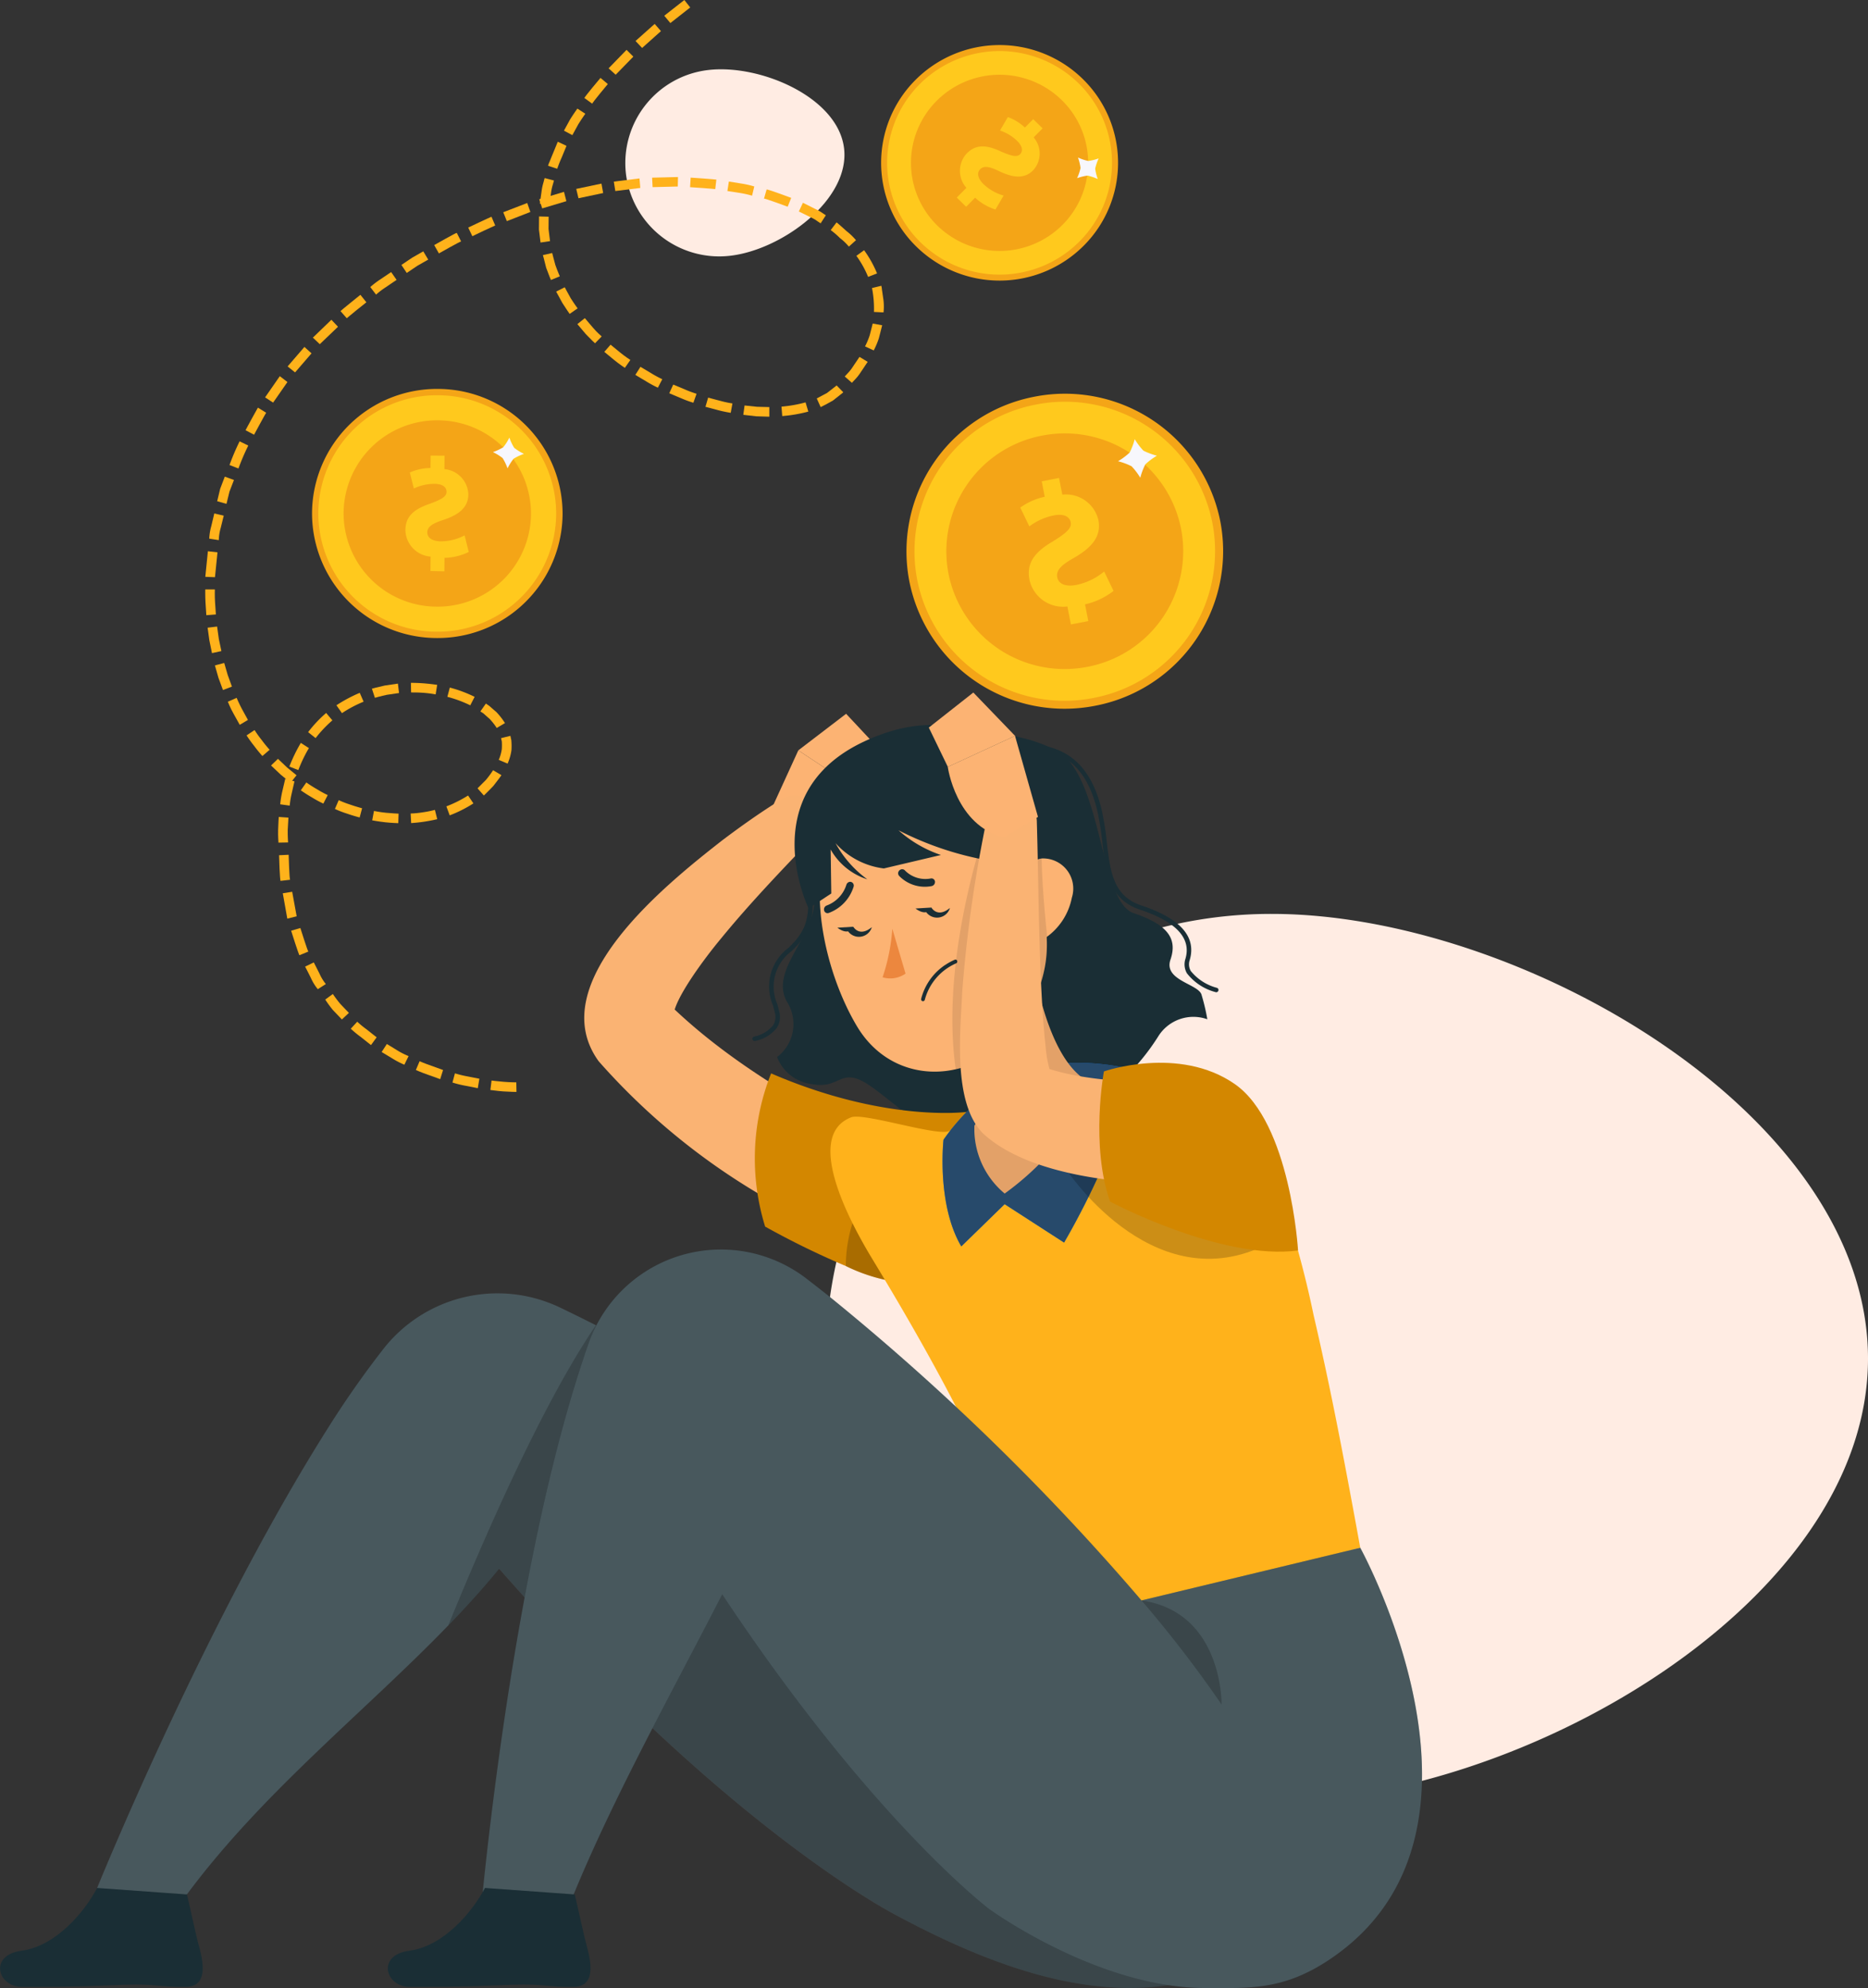 <svg xmlns="http://www.w3.org/2000/svg" xmlns:xlink="http://www.w3.org/1999/xlink" width="125" height="133" viewBox="0 0 125 133"><rect x="0" y="0" width="125" height="133" fill="#333333" stroke="none"/><defs><clipPath id="clip-path"><rect id="Rectangle_112" data-name="Rectangle 112" width="125" height="133" transform="translate(0 -133)" fill="none"></rect></clipPath><clipPath id="clip-path-3"><rect id="Rectangle_102" data-name="Rectangle 102" width="80.161" height="46.467" transform="translate(38.343 -132.994)" fill="none"></rect></clipPath><clipPath id="clip-path-4"><rect id="Rectangle_103" data-name="Rectangle 103" width="50.403" height="44.332" transform="translate(44.604 -132.994)" fill="none"></rect></clipPath><clipPath id="clip-path-5"><rect id="Rectangle_104" data-name="Rectangle 104" width="4.983" height="6.701" transform="translate(63.422 -85.909)" fill="none"></rect></clipPath><clipPath id="clip-path-6"><rect id="Rectangle_105" data-name="Rectangle 105" width="12.301" height="12.254" transform="translate(49.629 -83.385)" fill="none"></rect></clipPath><clipPath id="clip-path-7"><rect id="Rectangle_106" data-name="Rectangle 106" width="8.341" height="16.335" transform="translate(51.712 -79.848)" fill="none"></rect></clipPath><clipPath id="clip-path-8"><rect id="Rectangle_107" data-name="Rectangle 107" width="6.341" height="17.342" transform="translate(54.93 -71.535)" fill="none"></rect></clipPath><clipPath id="clip-path-9"><rect id="Rectangle_108" data-name="Rectangle 108" width="13.242" height="6.767" transform="translate(40.512 -84.214)" fill="none"></rect></clipPath><clipPath id="clip-path-10"><rect id="Rectangle_109" data-name="Rectangle 109" width="63.032" height="49.408" transform="translate(29.841 -133)" fill="none"></rect></clipPath><clipPath id="clip-path-11"><rect id="Rectangle_110" data-name="Rectangle 110" width="5.357" height="6.964" transform="translate(43.256 -114.036)" fill="none"></rect></clipPath></defs><g id="Vector_Smart_Object" data-name="Vector Smart Object" transform="matrix(-1, 0, 0, -1, 125, 0)"><g id="Group_128" data-name="Group 128"><g id="Group_127" data-name="Group 127" clip-path="url(#clip-path)"><g id="Group_126" data-name="Group 126"><g id="Group_125" data-name="Group 125" clip-path="url(#clip-path)"><path id="Path_557" data-name="Path 557" d="M69.751-90.839a29.787,29.787,0,0,0-29.876-29.694C23.374-120.532,0-107.287,0-90.887S23.374-61.142,39.875-61.142a29.788,29.788,0,0,0,29.876-29.7" fill="#ffece3"></path><path id="Path_558" data-name="Path 558" d="M83.114-11.63a6.288,6.288,0,0,0-6.988-5.479c-3.453.4-8.013,3.748-7.608,7.181s5.63,5.649,9.082,5.244a6.267,6.267,0,0,0,5.514-6.945" fill="#ffece3"></path><path id="Path_559" data-name="Path 559" d="M92.186-72.923l-.079.634s-.414-.054-.831-.087-.826-.036-.826-.036l-.011-.64s.453.006.883.036.865.1.865.093" fill="#ffb21b"></path><path id="Path_560" data-name="Path 560" d="M94.723-72.424l-.166.616a7,7,0,0,0-.813-.2c-.411-.081-.822-.159-.822-.159l.106-.634s.427.09.852.168a7.055,7.055,0,0,1,.843.21" fill="#ffb21b"></path><path id="Path_561" data-name="Path 561" d="M97.173-71.588,96.922-71s-.387-.165-.785-.3l-.786-.285.193-.613s.405.153.815.294.813.318.813.318" fill="#ffb21b"></path><path id="Path_562" data-name="Path 562" d="M99.463-70.383l-.35.538s-.355-.213-.707-.433a5.059,5.059,0,0,0-.747-.376l.282-.577a5.677,5.677,0,0,1,.775.4c.37.225.747.451.747.451" fill="#ffb21b"></path><path id="Path_563" data-name="Path 563" d="M101.527-68.823l-.432.469a6.525,6.525,0,0,0-.641-.523c-.328-.264-.658-.52-.658-.52l.377-.52s.345.27.683.541a7.2,7.2,0,0,1,.671.553" fill="#ffb21b"></path><path id="Path_564" data-name="Path 564" d="M103.24-66.876l-.514.376s-.229-.346-.5-.664c-.284-.3-.573-.6-.573-.6l.468-.439s.3.315.6.628a8.074,8.074,0,0,1,.514.7" fill="#ffb21b"></path><path id="Path_565" data-name="Path 565" d="M104.582-64.669l-.579.282s-.19-.367-.378-.742a3.129,3.129,0,0,0-.429-.706l.538-.343a3.262,3.262,0,0,1,.455.736c.191.391.393.772.393.772" fill="#ffb21b"></path><path id="Path_566" data-name="Path 566" d="M105.518-62.266l-.617.18s-.5-1.589-.535-1.574l.593-.246c.039-.016.559,1.64.559,1.64" fill="#ffb21b"></path><path id="Path_567" data-name="Path 567" d="M106.077-59.762l-.629.1-.3-1.64.627-.156Z" fill="#ffb21b"></path><path id="Path_568" data-name="Path 568" d="M106.327-57.216l-.643.03s-.045-1.68-.1-1.671l.641-.075c.048,0,.106,1.716.1,1.716" fill="#ffb21b"></path><path id="Path_569" data-name="Path 569" d="M106.346-54.655,105.7-54.7s.023-.415.047-.829c.006-.415-.024-.832-.024-.832l.642-.012s.035.43.023.859-.042.862-.042.862" fill="#ffb21b"></path><path id="Path_570" data-name="Path 570" d="M105.913-52.1l-.619-.174s.094-.4.186-.805a6.209,6.209,0,0,0,.134-.818l.636.088a6.929,6.929,0,0,1-.139.859c-.1.424-.2.85-.2.85" fill="#ffb21b"></path><path id="Path_571" data-name="Path 571" d="M104.871-49.7l-.541-.349a9.672,9.672,0,0,0,.707-1.47l.6.235a10.577,10.577,0,0,1-.767,1.583" fill="#ffb21b"></path><path id="Path_572" data-name="Path 572" d="M103.174-47.7l-.416-.493a8.057,8.057,0,0,0,1.123-1.188l.5.4a8.333,8.333,0,0,1-1.208,1.283" fill="#ffb21b"></path><path id="Path_573" data-name="Path 573" d="M100.926-46.352l-.257-.592a8.182,8.182,0,0,0,1.447-.766l.372.526a9.724,9.724,0,0,1-1.562.832" fill="#ffb21b"></path><path id="Path_574" data-name="Path 574" d="M98.374-45.73l-.076-.634s.405-.057.815-.12c.4-.084.8-.2.8-.2l.2.61s-.426.117-.859.21c-.435.066-.876.129-.876.129" fill="#ffb21b"></path><path id="Path_575" data-name="Path 575" d="M95.747-45.82l.1-.634s.408.075.823.105.821.024.821.024l.012.643s-.444,0-.886-.036-.876-.1-.876-.1" fill="#ffb21b"></path><path id="Path_576" data-name="Path 576" d="M93.239-46.619l.292-.568a8.236,8.236,0,0,0,1.533.568L94.9-46a8.805,8.805,0,0,1-1.659-.619" fill="#ffb21b"></path><path id="Path_577" data-name="Path 577" d="M91.209-48.375l.55-.327a4.51,4.51,0,0,0,.477.607c.151.129.3.264.411.364.126.081.207.135.207.135l-.367.526-.232-.159c-.131-.114-.3-.264-.475-.412a4.959,4.959,0,0,1-.571-.733" fill="#ffb21b"></path><path id="Path_578" data-name="Path 578" d="M91.035-51.085l.591.249a2.731,2.731,0,0,0-.206.724,4.653,4.653,0,0,0,0,.508c.033.132.048.222.048.222l-.624.153s-.021-.12-.06-.291a4.536,4.536,0,0,1-.009-.661,3.388,3.388,0,0,1,.256-.9" fill="#ffb21b"></path><path id="Path_579" data-name="Path 579" d="M92.621-53.222l.423.481s-.285.285-.568.571a6.844,6.844,0,0,0-.472.641l-.555-.327c-.019,0,.253-.359.54-.728.308-.324.632-.637.632-.637" fill="#ffb21b"></path><path id="Path_580" data-name="Path 580" d="M94.908-54.547l.222.6a8.151,8.151,0,0,0-1.452.727l-.357-.529a8.67,8.67,0,0,1,1.587-.8" fill="#ffb21b"></path><path id="Path_581" data-name="Path 581" d="M97.487-55.065l.033.64a6.179,6.179,0,0,0-.822.081,6.584,6.584,0,0,0-.8.162l-.156-.622a10.447,10.447,0,0,1,1.749-.261" fill="#ffb21b"></path><path id="Path_582" data-name="Path 582" d="M100.093-54.882l-.118.628s-.407-.084-.819-.123-.828-.057-.828-.057l.02-.637s.442.012.878.06.868.129.868.129" fill="#ffb21b"></path><path id="Path_583" data-name="Path 583" d="M102.587-54.117l-.252.586a6.661,6.661,0,0,0-.775-.3c-.391-.138-.792-.243-.79-.243l.163-.616s.426.108.838.255a6.378,6.378,0,0,1,.815.315" fill="#ffb21b"></path><path id="Path_584" data-name="Path 584" d="M104.871-52.874l-.371.526s-.334-.24-.7-.445a7.221,7.221,0,0,0-.73-.4l.293-.568a7.239,7.239,0,0,1,.766.415c.381.216.737.469.74.469" fill="#ffb21b"></path><path id="Path_585" data-name="Path 585" d="M106.863-51.211l-.463.445s-.3-.282-.6-.571c-.323-.267-.644-.529-.644-.529l.4-.5.673.553c.315.3.632.6.632.6" fill="#ffb21b"></path><path id="Path_586" data-name="Path 586" d="M108.5-49.2l-.535.358a7.381,7.381,0,0,0-.484-.676c-.245-.337-.525-.643-.525-.643l.486-.418s.29.321.548.673a8.645,8.645,0,0,1,.51.706" fill="#ffb21b"></path><path id="Path_587" data-name="Path 587" d="M109.754-46.947l-.588.261s-.161-.385-.357-.751-.4-.727-.4-.727l.549-.327s.209.382.423.76.372.784.372.784" fill="#ffb21b"></path><path id="Path_588" data-name="Path 588" d="M110.616-44.516l-.62.162s-.114-.4-.233-.8c-.142-.391-.283-.781-.283-.781l.6-.228s.149.409.3.811c.115.418.239.835.239.835" fill="#ffb21b"></path><path id="Path_589" data-name="Path 589" d="M111.107-41.994l-.635.078-.115-.829c-.085-.406-.172-.814-.172-.814l.63-.136s.088.425.174.848c.057.424.118.853.118.853" fill="#ffb21b"></path><path id="Path_590" data-name="Path 590" d="M111.264-39.433l-.641,0s.013-.418-.012-.835-.057-.839-.057-.839l.639-.051s.033.431.056.86.015.862.015.862" fill="#ffb21b"></path><path id="Path_591" data-name="Path 591" d="M111.089-36.879l-.643-.072.169-1.664.646.024Z" fill="#ffb21b"></path><path id="Path_592" data-name="Path 592" d="M110.66-34.351l-.631-.148s.1-.408.2-.814a3.243,3.243,0,0,0,.13-.823l.639.1a3.684,3.684,0,0,1-.138.844c-.1.421-.2.842-.2.842" fill="#ffb21b"></path><path id="Path_593" data-name="Path 593" d="M109.945-31.893l-.6-.219s.145-.388.3-.778c.1-.406.2-.818.2-.818l.622.175-.2.832c-.154.4-.308.808-.308.808" fill="#ffb21b"></path><path id="Path_594" data-name="Path 594" d="M108.963-29.527l-.577-.282a14.79,14.79,0,0,0,.657-1.533l.6.232a16.055,16.055,0,0,1-.676,1.583" fill="#ffb21b"></path><path id="Path_595" data-name="Path 595" d="M107.739-27.273l-.549-.34s.214-.361.408-.73.4-.74.4-.74l.571.3s-.2.382-.408.757-.419.754-.419.754" fill="#ffb21b"></path><path id="Path_596" data-name="Path 596" d="M106.277-25.167l-.511-.391.958-1.377.537.35Z" fill="#ffb21b"></path><path id="Path_597" data-name="Path 597" d="M104.629-23.21l-.475-.43,1.1-1.274.5.4Z" fill="#ffb21b"></path><path id="Path_598" data-name="Path 598" d="M102.824-21.392l-.441-.469,1.218-1.166.462.439Z" fill="#ffb21b"></path><path id="Path_599" data-name="Path 599" d="M100.883-19.724l-.4-.5s.329-.261.659-.526.649-.541.653-.541l.42.478s-.323.282-.659.547-.671.541-.671.541" fill="#ffb21b"></path><path id="Path_600" data-name="Path 600" d="M98.827-18.2l-.366-.526s.356-.237.7-.475a5.222,5.222,0,0,0,.674-.509l.387.506a5.952,5.952,0,0,1-.683.52l-.715.484" fill="#ffb21b"></path><path id="Path_601" data-name="Path 601" d="M96.675-16.817l-.33-.55s.367-.207.737-.421c.348-.234.7-.472.7-.472l.357.535-.713.481-.746.427" fill="#ffb21b"></path><path id="Path_602" data-name="Path 602" d="M94.433-15.582l-.29-.571c.015.033,1.487-.8,1.487-.8l.315.556s-1.494.85-1.512.817" fill="#ffb21b"></path><path id="Path_603" data-name="Path 603" d="M92.112-14.5l-.25-.586s.385-.174.769-.352l.762-.364.275.577-.774.367c-.387.183-.782.358-.782.358" fill="#ffb21b"></path><path id="Path_604" data-name="Path 604" d="M89.719-13.581l-.209-.6,1.574-.613.24.595Z" fill="#ffb21b"></path><path id="Path_605" data-name="Path 605" d="M87.26-12.836l-.16-.622,1.617-.484.2.61Z" fill="#ffb21b"></path><path id="Path_606" data-name="Path 606" d="M84.753-12.283l-.115-.631,1.653-.349.149.625Z" fill="#ffb21b"></path><path id="Path_607" data-name="Path 607" d="M82.207-11.937l-.054-.637,1.672-.207.1.631Z" fill="#ffb21b"></path><path id="Path_608" data-name="Path 608" d="M79.631-11.844l.015-.634,1.684-.042.033.634Z" fill="#ffb21b"></path><path id="Path_609" data-name="Path 609" d="M77.064-12.015l.074-.637s.419.045.842.072.842.057.842.057l-.038.64-.865-.06c-.423-.027-.855-.072-.855-.072" fill="#ffb21b"></path><path id="Path_610" data-name="Path 610" d="M74.527-12.475l.147-.616a6.888,6.888,0,0,0,.82.183c.416.066.832.129.832.129l-.1.634-.858-.138a6.473,6.473,0,0,1-.843-.192" fill="#ffb21b"></path><path id="Path_611" data-name="Path 611" d="M72.056-13.238l.236-.592s1.57.586,1.585.538l-.176.613c-.015.051-1.644-.559-1.644-.559" fill="#ffb21b"></path><path id="Path_612" data-name="Path 612" d="M69.737-14.4l.348-.541s.091.057.218.144a2.5,2.5,0,0,0,.493.279c.375.189.748.37.748.37l-.273.583s-.388-.192-.781-.394a3.211,3.211,0,0,1-.524-.291c-.134-.093-.228-.15-.228-.15" fill="#ffb21b"></path><path id="Path_613" data-name="Path 613" d="M67.72-16.069l.477-.43a3.65,3.65,0,0,0,.592.568,5.637,5.637,0,0,0,.623.538l-.389.511c-.012.012-.339-.282-.668-.577a4.271,4.271,0,0,1-.635-.61" fill="#ffb21b"></path><path id="Path_614" data-name="Path 614" d="M66.308-18.291l.6-.234a6.747,6.747,0,0,0,.785,1.409l-.516.376a7.5,7.5,0,0,1-.865-1.55" fill="#ffb21b"></path><path id="Path_615" data-name="Path 615" d="M65.877-20.9l.641.03a7.214,7.214,0,0,0,.13,1.6l-.623.151a1.538,1.538,0,0,1-.043-.274c-.027-.162-.057-.388-.09-.61a3.532,3.532,0,0,1-.015-.892" fill="#ffb21b"></path><path id="Path_616" data-name="Path 616" d="M66.533-23.444l.582.27a4.821,4.821,0,0,0-.314.748c-.1.388-.2.781-.2.781l-.633-.116s.109-.437.222-.869a5.3,5.3,0,0,1,.343-.814" fill="#ffb21b"></path><path id="Path_617" data-name="Path 617" d="M67.991-25.612l.48.424s-.066.075-.172.189a2.836,2.836,0,0,0-.354.439c-.227.34-.46.683-.46.683l-.547-.331.493-.736a3.167,3.167,0,0,1,.375-.466c.111-.117.186-.2.186-.2" fill="#ffb21b"></path><path id="Path_618" data-name="Path 618" d="M70.085-27.237l.26.58-.683.364c-.323.252-.7.541-.646.508l-.445-.46c.043-.048.348-.276.689-.55.4-.231.825-.442.825-.442" fill="#ffb21b"></path><path id="Path_619" data-name="Path 619" d="M72.655-27.836l.051.631a9,9,0,0,0-1.611.285l-.184-.616a9.631,9.631,0,0,1,1.744-.3" fill="#ffb21b"></path><path id="Path_620" data-name="Path 620" d="M75.261-27.755l-.085.628s-.414-.039-.831-.087c-.417-.012-.826-.021-.826-.021l0-.643s.438.018.877.027l.868.1" fill="#ffb21b"></path><path id="Path_621" data-name="Path 621" d="M77.794-27.216l-.181.616s-.407-.114-.81-.216a6.643,6.643,0,0,0-.815-.174l.115-.628s.434.066.854.18.837.222.837.222" fill="#ffb21b"></path><path id="Path_622" data-name="Path 622" d="M80.215-26.309l-.266.58-.77-.321a7.229,7.229,0,0,0-.79-.294l.212-.6a7.03,7.03,0,0,1,.816.3c.4.165.8.337.8.337" fill="#ffb21b"></path><path id="Path_623" data-name="Path 623" d="M82.485-25.08l-.342.538s-.363-.213-.719-.427a7,7,0,0,0-.741-.4l.293-.568a7.359,7.359,0,0,1,.765.412l.744.445" fill="#ffb21b"></path><path id="Path_624" data-name="Path 624" d="M84.562-23.54l-.419.481s-.325-.264-.646-.529-.679-.493-.679-.493l.369-.529s.37.243.705.517.67.553.67.553" fill="#ffb21b"></path><path id="Path_625" data-name="Path 625" d="M86.364-21.684l-.5.4s-.272-.315-.539-.634-.588-.589-.588-.589l.447-.46s.319.3.617.616c.282.337.561.664.561.664" fill="#ffb21b"></path><path id="Path_626" data-name="Path 626" d="M87.783-19.507l-.574.288s-.193-.367-.395-.727c-.221-.352-.466-.685-.466-.685L86.88-21s.252.355.484.724c.213.385.42.769.42.769" fill="#ffb21b"></path><path id="Path_627" data-name="Path 627" d="M88.675-17.068l-.626.141s-.1-.4-.209-.793c-.136-.391-.3-.766-.3-.766l.594-.246s.171.406.319.82c.1.424.218.844.218.844" fill="#ffb21b"></path><path id="Path_628" data-name="Path 628" d="M88.928-14.48l-.641-.018s0-.412.007-.82c-.051-.409-.1-.814-.1-.814l.635-.094s.055.437.107.869l-.008.877" fill="#ffb21b"></path><path id="Path_629" data-name="Path 629" d="M88.554-11.913l-.623-.162s.027-.1.067-.246a3.321,3.321,0,0,0,.125-.556c.056-.409.114-.814.114-.814l.638.066-.121.865a3.653,3.653,0,0,1-.13.583c-.039.159-.07.264-.07.264" fill="#ffb21b"></path><path id="Path_630" data-name="Path 630" d="M87.675-9.484l-.583-.273.314-.763a8.284,8.284,0,0,0,.306-.77l.613.2a1.379,1.379,0,0,1-.094.253c-.063.153-.143.358-.227.556-.165.4-.329.8-.329.8" fill="#ffb21b"></path><path id="Path_631" data-name="Path 631" d="M86.369-7.261l-.536-.349s.248-.346.467-.7l.4-.731.562.3s-.206.385-.414.757c-.229.367-.483.718-.483.718" fill="#ffb21b"></path><path id="Path_632" data-name="Path 632" d="M84.817-5.211l-.49-.412s1.081-1.292,1.04-1.316l.525.379c.037.03-1.075,1.349-1.075,1.349" fill="#ffb21b"></path><path id="Path_633" data-name="Path 633" d="M83.074-3.335l-.455-.454L83.8-5l.475.428Z" fill="#ffb21b"></path><path id="Path_634" data-name="Path 634" d="M81.191-1.6l-.42-.481,1.261-1.128.44.467Z" fill="#ffb21b"></path><path id="Path_635" data-name="Path 635" d="M79.206,0l-.393-.5,1.329-1.043.408.49Z" fill="#ffb21b"></path><path id="Path_636" data-name="Path 636" d="M104.12-34.291a8.353,8.353,0,0,0-8.32-8.394,8.355,8.355,0,0,0-8.446,8.27,8.353,8.353,0,0,0,8.322,8.395,8.358,8.358,0,0,0,8.444-8.271" fill="#f4a517"></path><path id="Path_637" data-name="Path 637" d="M103.7-34.293a7.931,7.931,0,0,0-7.9-7.968,7.932,7.932,0,0,0-8.017,7.849,7.932,7.932,0,0,0,7.9,7.969,7.934,7.934,0,0,0,8.016-7.85" fill="#ffc91d"></path><path id="Path_638" data-name="Path 638" d="M102.008-34.308a6.252,6.252,0,0,0-6.225-6.278A6.249,6.249,0,0,0,89.468-34.4a6.253,6.253,0,0,0,6.225,6.28,6.252,6.252,0,0,0,6.315-6.188" fill="#f4a517"></path><path id="Path_639" data-name="Path 639" d="M95.263-38.221l-.008.9a3.841,3.841,0,0,0-1.622.395l.277,1.11a3.4,3.4,0,0,1,1.586-.4c.542.005.911.213.911.6-.005.358-.309.582-1.019.814-1.021.333-1.719.8-1.728,1.722a1.756,1.756,0,0,0,1.6,1.695l-.007.9.932.007.007-.833a3.461,3.461,0,0,0,1.385-.3l-.27-1.071a3.18,3.18,0,0,1-1.376.311c-.617,0-.816-.27-.812-.536,0-.313.338-.51,1.147-.806,1.139-.39,1.6-.908,1.606-1.759a1.82,1.82,0,0,0-1.684-1.764l.009-.966Z" fill="#ffc91d"></path><path id="Path_640" data-name="Path 640" d="M90.589-29.964a3.406,3.406,0,0,1,.326.687,3.386,3.386,0,0,1,.408-.644,3.466,3.466,0,0,1,.692-.325,3.485,3.485,0,0,1-.648-.4,3.455,3.455,0,0,1-.33-.688,3.431,3.431,0,0,1-.407.645,3.553,3.553,0,0,1-.69.325,3.519,3.519,0,0,1,.648.4" fill="#f7f7fc"></path><path id="Path_641" data-name="Path 641" d="M64.146-38.914a10.592,10.592,0,0,0-12.444-8.3,10.533,10.533,0,0,0-8.353,12.371,10.593,10.593,0,0,0,12.447,8.3,10.536,10.536,0,0,0,8.35-12.371" fill="#f4a517"></path><path id="Path_642" data-name="Path 642" d="M63.62-38.809A10.056,10.056,0,0,0,51.805-46.69a10,10,0,0,0-7.928,11.74,10.056,10.056,0,0,0,11.815,7.882A10,10,0,0,0,63.62-38.809" fill="#ffc91d"></path><path id="Path_643" data-name="Path 643" d="M61.526-38.4a7.926,7.926,0,0,0-9.31-6.209,7.878,7.878,0,0,0-6.245,9.252,7.927,7.927,0,0,0,9.311,6.211A7.879,7.879,0,0,0,61.526-38.4" fill="#f4a517"></path><path id="Path_644" data-name="Path 644" d="M52.174-41.552l.22,1.119a4.847,4.847,0,0,0-1.908.9l.627,1.3a4.271,4.271,0,0,1,1.86-.9c.673-.131,1.182.034,1.28.509.086.444-.234.8-1.054,1.264-1.18.669-1.925,1.425-1.7,2.568a2.228,2.228,0,0,0,2.414,1.7l.221,1.117,1.156-.226-.2-1.033a4.372,4.372,0,0,0,1.637-.724l-.607-1.258a4.045,4.045,0,0,1-1.625.732c-.765.149-1.08-.13-1.143-.461-.077-.388.287-.715,1.214-1.287,1.312-.768,1.748-1.527,1.541-2.582a2.306,2.306,0,0,0-2.533-1.761l-.236-1.2Z" fill="#ffc91d"></path><path id="Path_645" data-name="Path 645" d="M48.489-30.148a4.355,4.355,0,0,1,.58.769,4.231,4.231,0,0,1,.341-.9,4.395,4.395,0,0,1,.775-.578,4.391,4.391,0,0,1-.906-.338,4.345,4.345,0,0,1-.583-.768,4.337,4.337,0,0,1-.34.9,4.483,4.483,0,0,1-.773.576,4.536,4.536,0,0,1,.906.338" fill="#f7f7fc"></path><path id="Path_646" data-name="Path 646" d="M63.766-5.374a7.84,7.84,0,0,0-.1-11.139,7.957,7.957,0,0,0-11.209.1,7.84,7.84,0,0,0,.1,11.141,7.959,7.959,0,0,0,11.208-.1" fill="#f4a517"></path><path id="Path_647" data-name="Path 647" d="M63.48-5.654a7.445,7.445,0,0,0-.095-10.575,7.553,7.553,0,0,0-10.638.093A7.443,7.443,0,0,0,52.84-5.56a7.557,7.557,0,0,0,10.64-.093" fill="#ffc91d"></path><path id="Path_648" data-name="Path 648" d="M62.342-6.766a5.869,5.869,0,0,0-.075-8.334,5.952,5.952,0,0,0-8.383.075,5.869,5.869,0,0,0,.074,8.335,5.952,5.952,0,0,0,8.384-.076" fill="#f4a517"></path><path id="Path_649" data-name="Path 649" d="M60.35-13.833l-.6.607a3.638,3.638,0,0,0-1.363-.791l-.546.934a3.2,3.2,0,0,1,1.344.762c.366.358.478.739.225,1-.24.239-.595.193-1.23-.113-.913-.441-1.7-.579-2.313.041a1.648,1.648,0,0,0-.034,2.2l-.6.607.629.614.555-.561a3.271,3.271,0,0,0,1.142.7l.525-.9a3.008,3.008,0,0,1-1.142-.688c-.415-.406-.375-.717-.2-.9.208-.21.565-.125,1.311.2,1.032.48,1.687.428,2.255-.145a1.708,1.708,0,0,0,.023-2.3l.645-.651Z" fill="#ffc91d"></path><path id="Path_650" data-name="Path 650" d="M51.713-11.279a3.246,3.246,0,0,1-.233.681,3.224,3.224,0,0,1,.7-.171,3.248,3.248,0,0,1,.686.231,3.232,3.232,0,0,1-.172-.7,3.275,3.275,0,0,1,.231-.683,3.3,3.3,0,0,1-.7.173,3.409,3.409,0,0,1-.684-.231,3.281,3.281,0,0,1,.173.7" fill="#f7f7fc"></path><path id="Path_651" data-name="Path 651" d="M60.943-49.23a10.733,10.733,0,0,1-6.631-.969c-3.1-1.7-2.863-10.117-5.169-10.891S46.2-62.814,46.676-64.2s-1.837-1.619-2.072-2.331a13.539,13.539,0,0,1-.394-1.66A2.77,2.77,0,0,0,47.472-69.3c1.17-1.875,3.494-4.585,5.962-4.506S58.3-75.066,60.322-75.9s4.806,2.207,6.635,3.376,1.811-.378,3.732,0A2.839,2.839,0,0,1,73-70.718a2.776,2.776,0,0,0-.637,3.735c1.273,2.432-2.791,4.838-1.676,7.988s-2.639,9.041-9.747,9.766" fill="#1a2e35"></path><path id="Path_652" data-name="Path 652" d="M74.5-69.643a.145.145,0,0,0-.029,0,2.474,2.474,0,0,0-1.453.878,1.347,1.347,0,0,0-.163,1.082c.039.166.083.327.124.487a2.952,2.952,0,0,1-.956,3.571c-1.4,1.343-1.413,2.275-1.426,3.819-.005.475-.009,1.013-.057,1.638a.149.149,0,0,0,.139.161.153.153,0,0,0,.161-.138c.049-.636.054-1.18.058-1.658.013-1.515.02-2.351,1.333-3.605a3.225,3.225,0,0,0,1.04-3.865c-.041-.155-.084-.314-.123-.479a1.058,1.058,0,0,1,.123-.848,2.2,2.2,0,0,1,1.259-.748.151.151,0,0,0,.119-.176.152.152,0,0,0-.148-.121" fill="#1a2e35"></path><path id="Path_653" data-name="Path 653" d="M43.614-66.382a.149.149,0,0,0-.145.11.149.149,0,0,0,.1.184,3.356,3.356,0,0,1,1.746,1.123.89.89,0,0,1,.077.725c-.47,1.562.621,2.8,3.24,3.666,1.881.625,2.077,2.282,2.3,4.2a19.045,19.045,0,0,0,.353,2.213c.753,3.15,2.631,4.6,5.579,4.3a.151.151,0,0,0,.135-.164.151.151,0,0,0-.165-.134c-2.814.287-4.533-1.044-5.256-4.066a18.626,18.626,0,0,1-.346-2.178c-.23-1.938-.445-3.768-2.508-4.452-2.435-.809-3.46-1.918-3.046-3.3a1.2,1.2,0,0,0-.1-.956,3.589,3.589,0,0,0-1.93-1.266.14.14,0,0,0-.04-.006" fill="#1a2e35"></path><path id="Path_654" data-name="Path 654" d="M103.132-95.663a65.454,65.454,0,0,1-3.779,5.413,9.705,9.705,0,0,1-11.777,2.791q-1.108-.526-2.2-1.077a161.308,161.308,0,0,1-30.416-20.6l.531-1.014,0-.007c-11.3-4.1-21.68-16.193-15.1-20.279,7.635-4.743,16.105-2.241,24.517,2.245v0l.042.024c.024.012.06.03.1.054,1.362.719,12.134,6.737,26.544,23.168,6.031-7.373,14.7-13.46,20.892-21.792.928-.27,6.177-.436,6.008.434,0,0-7.141,17.606-15.368,30.644" fill="#1a2e35"></path><g id="Group_100" data-name="Group 100" opacity="0.2"><g id="Group_99" data-name="Group 99"><g id="Group_98" data-name="Group 98" clip-path="url(#clip-path-3)"><path id="Path_655" data-name="Path 655" d="M118.5-126.307c.169-.869-5.079-.7-6.008-.432-5.1,6.863-11.881,12.2-17.485,17.989-1.2,1.241-2.346,2.5-3.407,3.8C77.192-121.38,66.419-127.4,65.057-128.118c-.042-.024-.079-.042-.1-.054l-.042-.023c-6.893-3.676-13.83-6.019-20.307-4.13a16.783,16.783,0,0,0-4.21,1.888c-6.58,4.082,3.8,16.173,15.1,20.279l-.006.006-.531,1.013s1.828,1.618,4.952,4.082a156.484,156.484,0,0,0,25.216,16.4c.085.042.163.084.248.125.73.367,1.459.726,2.2,1.08A9.7,9.7,0,0,0,99.35-90.25a64.1,64.1,0,0,0,3.782-5.413c8.226-13.039,15.368-30.644,15.368-30.644" fill="#fff"></path></g></g></g><g id="Group_103" data-name="Group 103" opacity="0.2" style="mix-blend-mode: normal;isolation: isolate"><g id="Group_102" data-name="Group 102"><g id="Group_101" data-name="Group 101" clip-path="url(#clip-path-4)"><path id="Path_656" data-name="Path 656" d="M95.007-108.749c-1.2,1.241-2.346,2.5-3.408,3.8-14.408-16.431-25.18-22.45-26.544-23.169-.042-.024-.079-.042-.1-.054s-.041-.024-.041-.024c-6.894-3.675-13.83-6.018-20.307-4.13.717,6.174,7.406,17.294,15.307,27.269A156.443,156.443,0,0,0,85.128-88.661c2.159-3.177,5.386-9.094,9.879-20.087"></path></g></g></g><path id="Path_657" data-name="Path 657" d="M73.926-55.33,71.58-50.2l-4.127-2.728s1.133-3.816,4.423-4.092Z" fill="#fcb373"></path><path id="Path_658" data-name="Path 658" d="M68.381-47.754,65.795-50.52l1.659-2.408L71.58-50.2Z" fill="#fcb373"></path><path id="Path_659" data-name="Path 659" d="M66.84-76.182c4.83,2.511,9.686,5.342,13.562,9.173l-.372-.52a.968.968,0,0,1-.107-.344c-.11,1.1-1.985,3.661-3.171,5.086-1.9,2.325-4.064,4.585-6.154,6.761a1.668,1.668,0,0,0,2.094,2.557c1.4-.864,2.689-1.78,3.983-2.754C80.359-59.106,88.734-65.765,84.939-71a44.552,44.552,0,0,0-14.7-10.966l-.58-.267a3.361,3.361,0,0,0-4.453,1.619,3.331,3.331,0,0,0,1.631,4.429" fill="#fab373"></path><path id="Path_660" data-name="Path 660" d="M73.8-82.061A55.392,55.392,0,0,0,68.4-84.7a11.639,11.639,0,0,0-4.735-1.193l-.247.851-3.1,10.652S65.75-75.12,73.4-71.811a15.413,15.413,0,0,0,.4-10.25" fill="#d38700"></path><g id="Group_106" data-name="Group 106" opacity="0.2" style="mix-blend-mode: normal;isolation: isolate"><g id="Group_105" data-name="Group 105"><g id="Group_104" data-name="Group 104" clip-path="url(#clip-path-5)"><path id="Path_661" data-name="Path 661" d="M68.4-84.7a11.623,11.623,0,0,0-4.735-1.193l-.247.851a12.842,12.842,0,0,0,3.239,5.833A9.612,9.612,0,0,0,68.4-84.7"></path></g></g></g><path id="Path_662" data-name="Path 662" d="M39.509-79.33A66.128,66.128,0,0,1,37.1-87.978c-.992-4.261-1.839-8.491-3.123-15.569l21.358-5.79c1.212,6.1,3.783,12.721,11.31,25.137,1.744,2.878,4.468,8.274,1.39,9.452-.823.314-5.585-1.233-6.494-.939a70.668,70.668,0,0,1-9.7,2.628c-1.08.191-2.209.356-3.293.495-3.912.5-7.894-3.057-9.037-6.765" fill="#ffb21b"></path><path id="Path_663" data-name="Path 663" d="M49.7-71.439a15.634,15.634,0,0,0,4.45.286c4.457-.171,7.715-5.1,7.715-5.1s.478-4.307-1.192-7.134l-2.9,2.826-3.977-2.569S48.987-75.036,49.7-71.439" fill="#007cff"></path><g id="Group_109" data-name="Group 109" opacity="0.7"><g id="Group_108" data-name="Group 108"><g id="Group_107" data-name="Group 107" clip-path="url(#clip-path-6)"><path id="Path_664" data-name="Path 664" d="M49.7-71.439a15.634,15.634,0,0,0,4.45.286c4.457-.171,7.715-5.1,7.715-5.1s.478-4.307-1.192-7.134l-2.9,2.826-3.977-2.569S48.987-75.036,49.7-71.439" fill="#38342c"></path></g></g></g><path id="Path_665" data-name="Path 665" d="M56.019-63.513c-.394-2.962-1.6-8.171-4.307-9.043a18.968,18.968,0,0,1,6.059-7.292A5.609,5.609,0,0,1,59.795-75.3s-1.666,1.978.259,4.852Z" fill="#fcb373"></path><g id="Group_112" data-name="Group 112" opacity="0.1" style="mix-blend-mode: normal;isolation: isolate"><g id="Group_111" data-name="Group 111"><g id="Group_110" data-name="Group 110" clip-path="url(#clip-path-7)"><path id="Path_666" data-name="Path 666" d="M56.019-63.513c-.394-2.962-1.6-8.171-4.307-9.043a18.968,18.968,0,0,1,6.059-7.292A5.609,5.609,0,0,1,59.795-75.3s-1.666,1.978.259,4.852Z"></path></g></g></g><path id="Path_667" data-name="Path 667" d="M56.194-56.5c-1.27-5.129-1.914-7.267-.239-10.76,2.52-5.254,8.952-5.986,11.693-1.411,2.467,4.118,4.128,11.813-.056,15.588a6.82,6.82,0,0,1-11.4-3.417" fill="#fcb373"></path><path id="Path_668" data-name="Path 668" d="M67.9-62l1.065-.064s-.738-.615-1.065.064" fill="#1a2e35"></path><path id="Path_669" data-name="Path 669" d="M65.289-62.133a12.922,12.922,0,0,1,.652-3.25,1.785,1.785,0,0,0-1.536.247Z" fill="#ec873e"></path><path id="Path_670" data-name="Path 670" d="M61.755-64.561a4.139,4.139,0,0,1-.643.354.118.118,0,0,1-.161-.071.138.138,0,0,1,.072-.173,3.683,3.683,0,0,0,2.089-2.423.13.13,0,0,1,.148-.107.128.128,0,0,1,.1.154,3.868,3.868,0,0,1-1.6,2.266" fill="#1a2e35"></path><path id="Path_671" data-name="Path 671" d="M64.643-58.153a.237.237,0,0,1-.185-.068,1.917,1.917,0,0,0-1.722-.554.239.239,0,0,1-.3-.187.283.283,0,0,1,.207-.316,2.394,2.394,0,0,1,2.187.676.262.262,0,0,1-.011.367.27.27,0,0,1-.176.083" fill="#1a2e35"></path><path id="Path_672" data-name="Path 672" d="M68.22-59.022a.239.239,0,0,1-.187.014.255.255,0,0,1-.147-.332,2.725,2.725,0,0,1,1.669-1.742.236.236,0,0,1,.3.184.28.28,0,0,1-.19.324,2.172,2.172,0,0,0-1.306,1.393.277.277,0,0,1-.137.157" fill="#1a2e35"></path><path id="Path_673" data-name="Path 673" d="M67.9-62s-.394-.726-1.24-.028a.9.9,0,0,1,1.59-.278Z" fill="#1a2e35"></path><path id="Path_674" data-name="Path 674" d="M62.673-60.716l1.065-.064s-.738-.615-1.065.064" fill="#1a2e35"></path><path id="Path_675" data-name="Path 675" d="M62.673-60.716s-.394-.726-1.24-.028a.9.9,0,0,1,1.59-.278Z" fill="#1a2e35"></path><path id="Path_676" data-name="Path 676" d="M56.174-52.047s3.516,5.934,10.99,2.445,3.726-11.172,3.726-11.172l-1.517,1,.042,2.94a4.33,4.33,0,0,0-2.454-1.994,7.294,7.294,0,0,1,2.129,2.421A5.179,5.179,0,0,0,65.855-58.1l-3.819.9a8.147,8.147,0,0,1,2.837,1.651,21.339,21.339,0,0,0-6.013-2.019l-2.75-3.277-2.676,2.363s-.088,5.956,2.741,6.444" fill="#1a2e35"></path><path id="Path_677" data-name="Path 677" d="M53.272-60.035a4.235,4.235,0,0,1,1.777-2.714c1.21-.784,2.223.322,2.23,1.8.005,1.327-.618,3.333-2,3.517a2.017,2.017,0,0,1-2.011-2.6" fill="#fcb373"></path><g id="Group_115" data-name="Group 115" opacity="0.1" style="mix-blend-mode: normal;isolation: isolate"><g id="Group_114" data-name="Group 114"><g id="Group_113" data-name="Group 113" clip-path="url(#clip-path-8)"><path id="Path_678" data-name="Path 678" d="M61.045-71.536a7.593,7.593,0,0,0-5.091,4.274,8.89,8.89,0,0,0-.995,4.58.041.041,0,0,0-.03.023c.186,1.8.344,3.729.368,5.222a1.421,1.421,0,0,0,.6-.234c.1.372.193.762.3,1.17a7.147,7.147,0,0,0,1.013,2.307,7.2,7.2,0,0,0,1.616-.57s3.324-9.046,2.22-16.772"></path></g></g></g><g id="Group_118" data-name="Group 118" opacity="0.2" style="mix-blend-mode: normal;isolation: isolate"><g id="Group_117" data-name="Group 117"><g id="Group_116" data-name="Group 116" clip-path="url(#clip-path-9)"><path id="Path_679" data-name="Path 679" d="M53.755-78.088s-5.668-8.813-13.244-5.3c0,0,4.235,8.26,13.244,5.3"></path></g></g></g><path id="Path_680" data-name="Path 680" d="M45.554-72.562c3.127.186,6.709.154,9.6,1.17a2,2,0,0,1-.483-.539.636.636,0,0,1-.065-.144,8.39,8.39,0,0,1,.424,2.049c.469,4.282.456,10.721.59,15.1a1.675,1.675,0,0,0,3.307.32,89.665,89.665,0,0,0,1.681-11.7c.119-2.648.657-7.437-1.37-9.506-3.14-2.92-9.628-3.449-13.714-3.416a3.334,3.334,0,0,0,.025,6.667" fill="#fab373"></path><path id="Path_681" data-name="Path 681" d="M38.139-83.658s.5,8.548,4.242,11.139,8.749.839,8.749.839.919-4.945-.415-8.711c0,0-7.434-3.955-12.576-3.267" fill="#d38700"></path><path id="Path_682" data-name="Path 682" d="M55.542-54.654l1.537,5.425,4.5-2.076s-.538-3.942-3.748-4.711Z" fill="#fcb373"></path><path id="Path_683" data-name="Path 683" d="M59.868-46.331l2.979-2.345-1.273-2.63-4.5,2.075Z" fill="#fcb373"></path><path id="Path_684" data-name="Path 684" d="M85.949-90.856q-.184.55-.374,1.086a9.384,9.384,0,0,1-14.516,4.248q-.73-.562-1.449-1.132a161.066,161.066,0,0,1-20.994-20.418h0l-14.639,3.523s-10.522-19.065,2.01-27.515C39.136-133.189,41.43-133,44.377-133c7.17,0,14.424,5.279,14.424,5.279v0l0,0s7.817,5.9,17.871,21.059c3.607-7.038,7.931-14.728,10.64-21.844.826-.509,5.482-.761,5.56.114,0,0-1.948,22.659-6.924,37.531" fill="#1a2e35"></path><g id="Group_121" data-name="Group 121" opacity="0.2"><g id="Group_120" data-name="Group 120"><g id="Group_119" data-name="Group 119" clip-path="url(#clip-path-10)"><path id="Path_685" data-name="Path 685" d="M85.949-90.856q-.184.55-.374,1.086a9.384,9.384,0,0,1-14.516,4.248q-.73-.562-1.449-1.132a161.066,161.066,0,0,1-20.994-20.418h0l-14.639,3.523s-10.522-19.065,2.01-27.515C39.136-133.189,41.43-133,44.377-133c7.17,0,14.424,5.279,14.424,5.279v0l0,0s7.817,5.9,17.871,21.059c3.607-7.038,7.931-14.728,10.64-21.844.826-.509,5.482-.761,5.56.114,0,0-1.948,22.659-6.924,37.531" fill="#fff"></path></g></g></g><path id="Path_686" data-name="Path 686" d="M97.585-132.924c-4.1,0-4.643.063-6.948.14-1.973.07-2.446-.175-4.031-.14-1.325.028-1.276,1.289-.867,2.739.2.728.519,2.267.8,3.444l6.009.434c.845-1.6,2.753-3.892,5.064-4.2,2.206-.294,1.606-2.417-.029-2.417" fill="#1a2e35"></path><path id="Path_687" data-name="Path 687" d="M123.536-132.924c-4.1,0-4.643.063-6.949.14-1.973.07-2.446-.175-4.031-.14-1.325.028-1.275,1.289-.867,2.739.206.728.519,2.267.8,3.444l6.01.434c.844-1.6,2.752-3.892,5.064-4.2,2.2-.294,1.605-2.417-.029-2.417" fill="#1a2e35"></path><g id="Group_124" data-name="Group 124" opacity="0.2" style="mix-blend-mode: normal;isolation: isolate"><g id="Group_123" data-name="Group 123"><g id="Group_122" data-name="Group 122" clip-path="url(#clip-path-11)"><path id="Path_688" data-name="Path 688" d="M48.613-107.072a81.666,81.666,0,0,1-5.358-6.963s-.1,6.18,5.358,6.963"></path></g></g></g></g></g></g></g></g></svg>